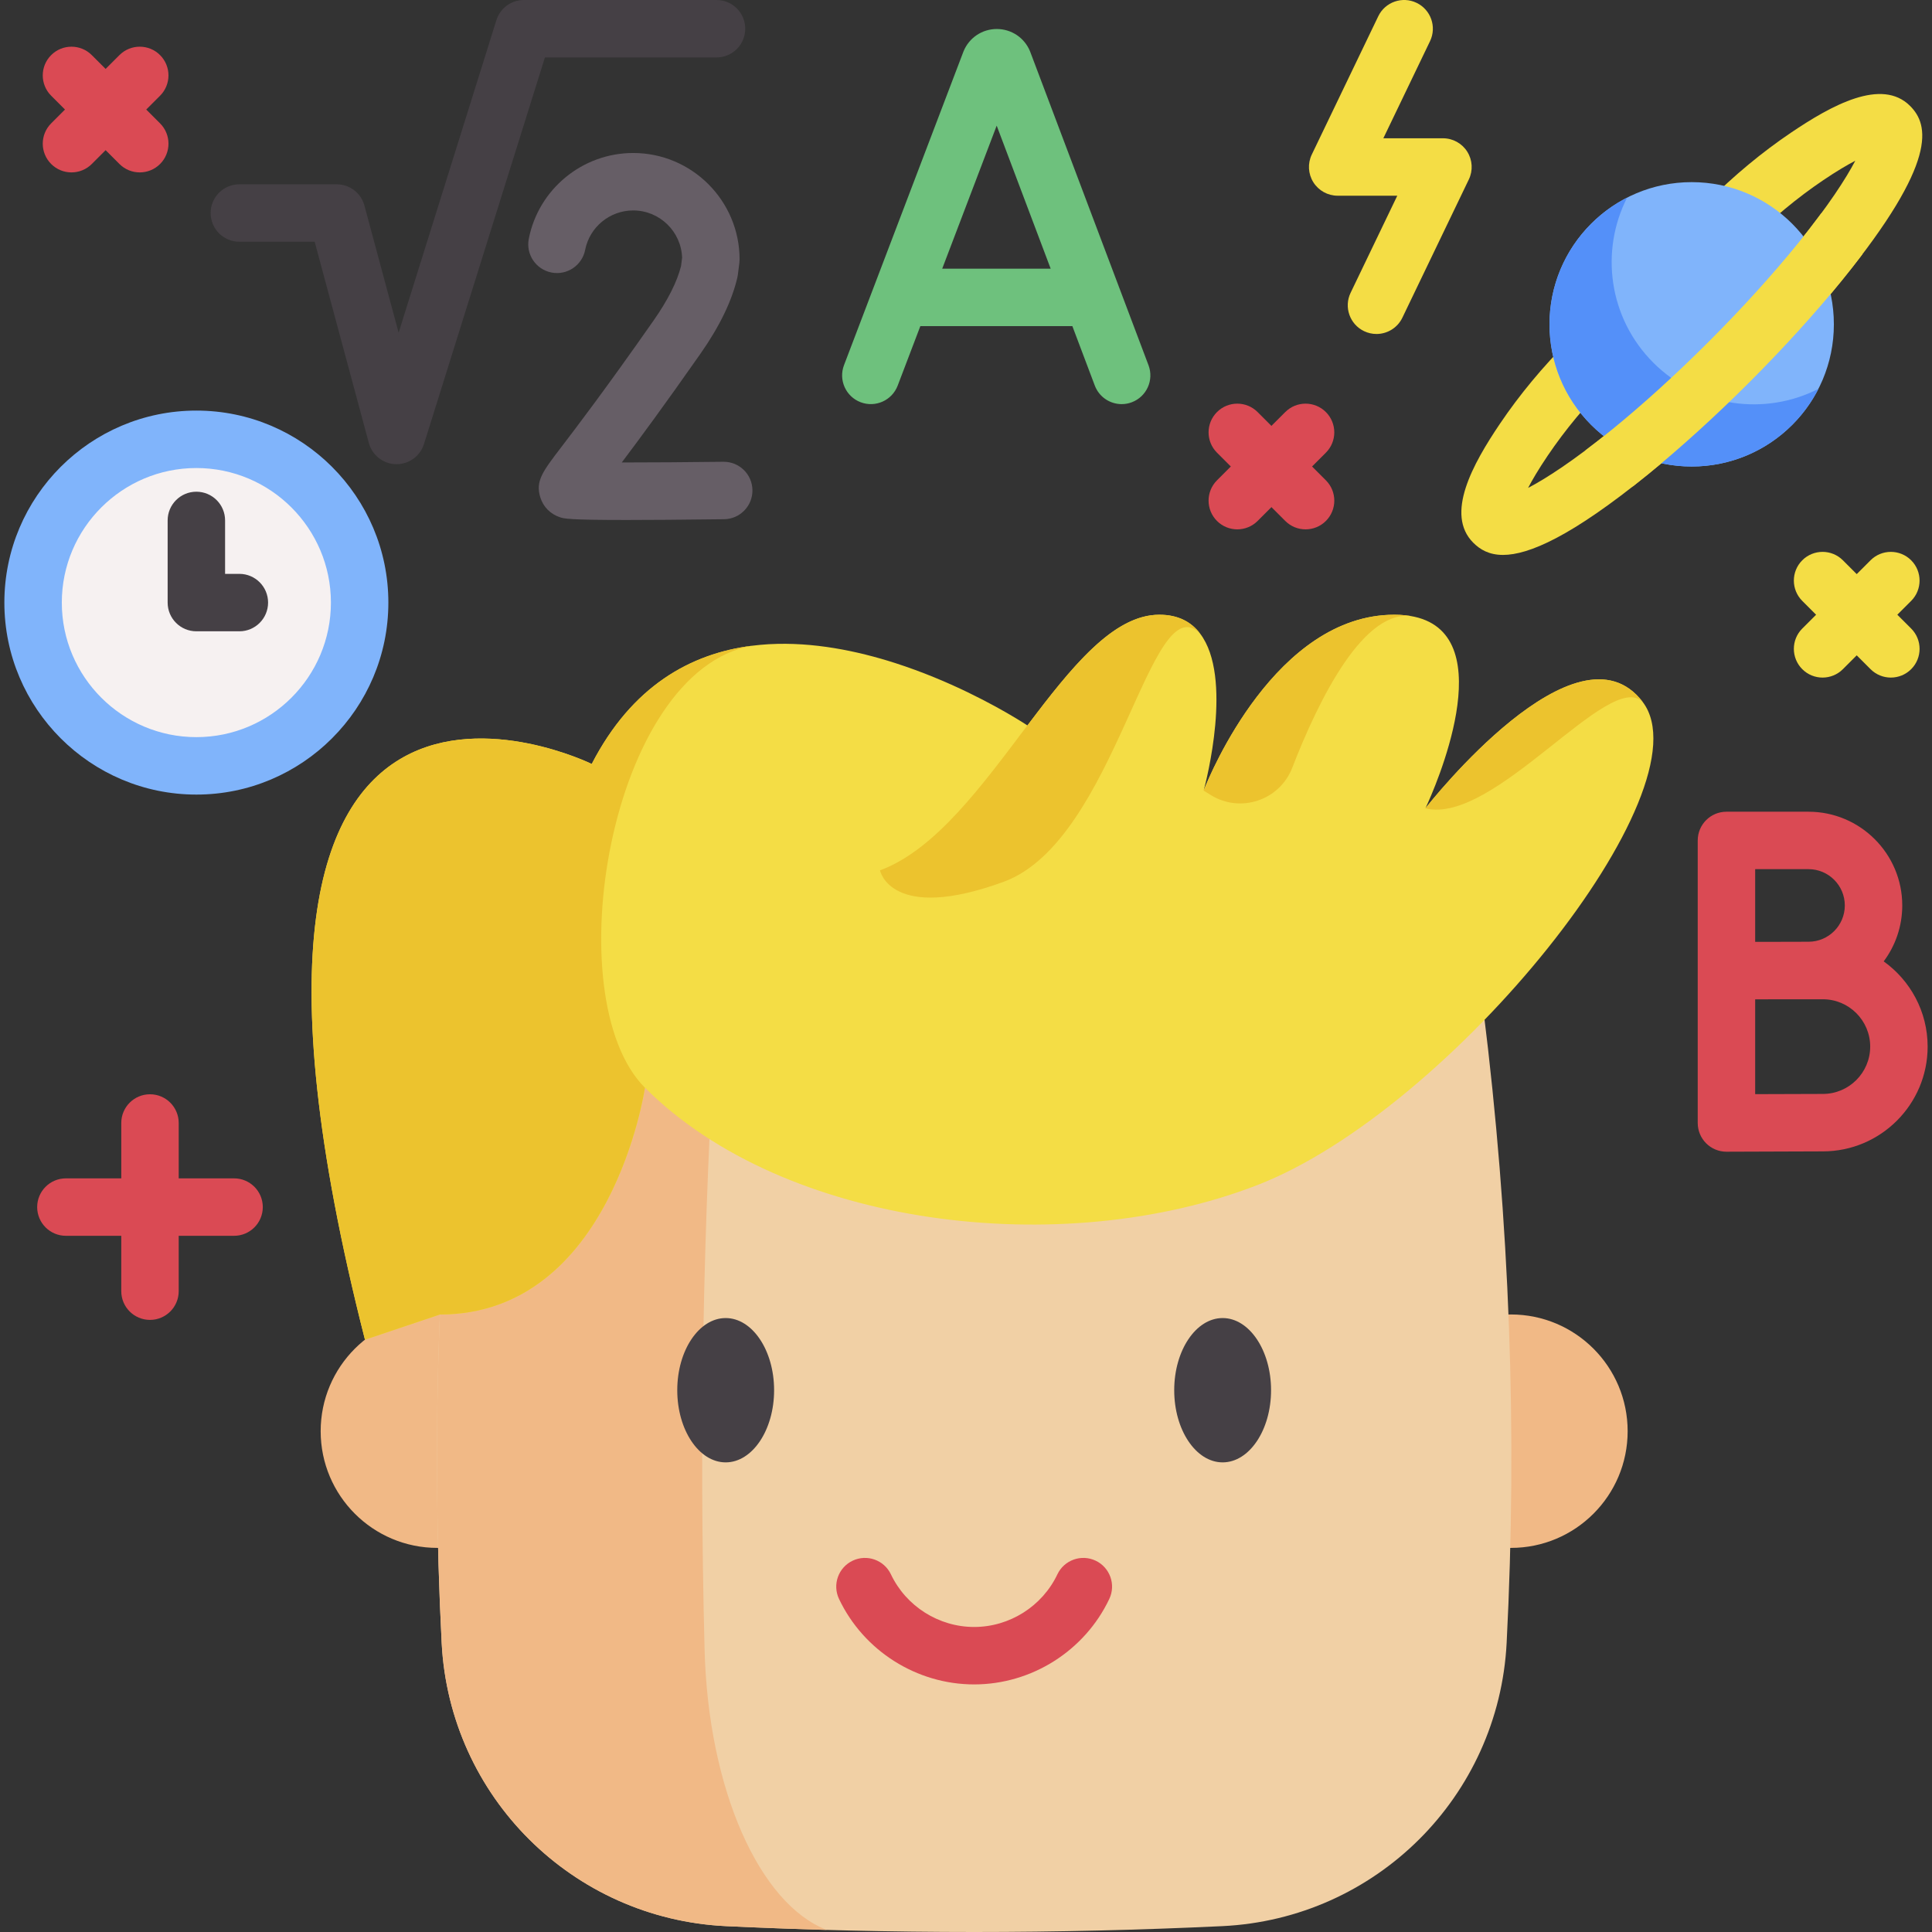 <?xml version="1.0" encoding="UTF-8"?> <svg xmlns="http://www.w3.org/2000/svg" id="Capa_1" height="512" viewBox="0 0 512 512" width="512"><rect x="0" y="0" width="512" height="512" fill="#333333" stroke="none"/> <g> <path d="m398.306 147.059c-3.727 0-6.098-1.453-7.871-3.225-7.529-7.531-.171-20.821 7.079-31.558 5.18-7.671 11.327-15.08 18.268-22.021l36.835-36.835c6.948-6.948 14.36-13.096 22.03-18.273 10.734-7.247 24.02-14.6 31.547-7.072 4.998 4.998 7.463 14.768-18.058 46.216-7.027 8.652-15.497 17.981-24.497 26.98-9.001 9.002-18.33 17.472-26.976 24.494-20.303 16.477-31.573 21.294-38.357 21.294zm28.241-46.04c-6.256 6.256-11.779 12.91-16.416 19.777-2.395 3.546-4.041 6.343-5.17 8.509 4.673-2.452 11.904-7.077 22.106-15.357 8.246-6.696 17.17-14.802 25.808-23.44 8.636-8.635 16.743-17.56 23.443-25.811 8.276-10.198 12.899-17.426 15.349-22.098-2.164 1.129-4.958 2.773-8.501 5.164-6.865 4.635-13.521 10.159-19.783 16.42z" fill="#f4dd45"></path> <g> <path d="m400.22 410.209h.199c17.083 0 30.925-13.854 30.925-30.925 0-17.083-13.842-30.937-30.925-30.937-.222 0-.445 0-.667.012h-283.18c-.222-.012-.445-.012-.667-.012-17.083 0-30.925 13.854-30.925 30.937 0 17.071 13.842 30.925 30.925 30.925h.199" fill="#f1b986"></path> <path d="m393.107 267.591c-89.963-8.722-179.926-8.722-269.889 0-6.981 55.936-9.037 111.871-6.169 167.807 2.088 40.718 34.671 73.128 75.397 75.051 43.811 2.068 87.621 2.068 131.432 0 40.726-1.923 73.309-34.333 75.397-75.051 2.869-55.936.813-111.872-6.168-167.807z" fill="#f1d0a5"></path> <path d="m123.223 267.582c44.974-4.362 89.961-6.536 134.948-6.536-22.775 0-45.551 2.201-68.326 6.603-3.543 56.475-4.577 112.951-3.127 169.413.953 37.163 14.535 67.467 32.358 74.379-8.871-.242-17.756-.577-26.627-.993-40.719-1.919-73.305-34.331-75.399-75.05-2.859-55.939-.806-111.878 6.173-167.816z" fill="#f1b986"></path> <path d="m258.162 446.387c-15.225 0-29.282-8.89-35.812-22.648-1.803-3.798-.185-8.337 3.612-10.14 3.796-1.801 8.337-.185 10.14 3.613 4.023 8.475 12.682 13.952 22.059 13.952 9.379 0 18.038-5.476 22.06-13.952 1.803-3.798 6.345-5.414 10.14-3.613 3.798 1.803 5.415 6.342 3.612 10.14-6.528 13.758-20.586 22.648-35.811 22.648z" fill="#da4a54"></path> <g fill="#454045"> <path d="m192.313 349.298c-7.076 0-12.832 8.579-12.832 19.123 0 10.545 5.756 19.123 12.832 19.123s12.833-8.579 12.833-19.123c.001-10.545-5.756-19.123-12.833-19.123z"></path> <path d="m324.011 349.298c-7.076 0-12.832 8.579-12.832 19.123 0 10.545 5.756 19.123 12.832 19.123s12.833-8.579 12.833-19.123c0-10.545-5.757-19.123-12.833-19.123z"></path> </g> <path d="m333.093 314.105c-51.709 19.975-125.16 11.167-162.177-25.85 0 0-8.79 60.102-54.333 60.102l-19.86 6.679c-53.043-208.206 60.093-152.574 60.093-152.574 10.681-20.7 26.239-29.269 42.495-31.336 1.431-.177 2.862-.309 4.302-.398.115 0 .23-.009.345-.018 11.45-.61 23.041 1.714 33.342 5.027 3.587 1.157 7.024 2.43 10.239 3.746 12.943 5.292 22.369 11.238 24.348 12.51.256.177.389.265.389.265 11.644-15.408 22.749-29.349 34.959-29.349 5.009 0 8.472 1.917 10.796 4.983 8.808 11.547 1.573 39.314.989 41.496l-.027.097c.009-.018.018-.053.035-.097l.062-.159c1.564-3.94 19.056-46.32 50.428-46.32 1.979 0 3.755.185 5.336.539 23.385 5.168 5.08 46.073 3.066 50.402l-.053.124c-.053.106-.088.186-.106.221.998-1.272 40.162-50.993 57.566-28.182.009.018.009.018.018.027 17.554 23.136-50.569 108.099-102.252 128.065z" fill="#f4dd45"></path> <g fill="#ecc32e"> <path d="m435.327 186.012h-.009c-8.799-8.79-39.279 32.706-57.584 28.209l.133-.247c-.053.106-.088.186-.106.221.998-1.273 40.162-50.994 57.566-28.183z"></path> <path d="m374.854 163.448c-13.219-3.002-25.472 22.159-32.396 40.021-3.348 8.638-13.718 12.104-21.592 7.223l-1.891-1.172.018-.035.027-.097h.009l.062-.159c1.564-3.94 19.056-46.32 50.428-46.32 1.978 0 3.754.186 5.335.539z"></path> <path d="m199.308 171.125c-37.83 6.67-52.124 93.4-28.394 117.129 0 0-8.79 60.102-54.333 60.102l-19.86 6.679c-53.043-208.205 60.093-152.574 60.093-152.574 10.68-20.699 26.238-29.268 42.494-31.336z"></path> <path d="m318.03 167.892c-13.296-13.296-22.157 54.889-52.089 65.809s-32.732-3.039-32.732-3.039v-.009c14.736-5.451 27.175-22.678 39.058-38.404.009.009.009.009.009.009.362-.486.724-.963 1.087-1.44.451-.61.919-1.219 1.378-1.82 10.761-14.056 21.15-26.089 32.494-26.089 5.008 0 8.472 1.917 10.795 4.983z"></path> </g> </g> <path d="m105.094 123.015c-.052 0-.102 0-.154-.001-3.385-.068-6.317-2.363-7.197-5.631l-14.355-53.32h-19.955c-4.204 0-7.611-3.408-7.611-7.611s3.407-7.611 7.611-7.611h25.789c3.442 0 6.455 2.309 7.35 5.633l9.069 33.688 25.911-82.822c.994-3.176 3.937-5.339 7.265-5.339h51.066c4.204 0 7.611 3.408 7.611 7.611s-3.407 7.611-7.611 7.611h-45.473l-32.053 102.452c-.996 3.183-3.942 5.34-7.263 5.34z" fill="#454045"></path> <g> <path d="m165.935 137.801c-15.381 0-16.508-.376-17.539-.72-2.539-.846-4.436-2.764-5.205-5.263-1.327-4.314.543-6.763 5.541-13.307 4.092-5.357 11.708-15.329 24.467-33.56 3.802-5.433 6.254-10.3 7.29-14.473l.277-2.168c-.228-6.954-5.956-12.541-12.965-12.541-6.185 0-11.539 4.395-12.728 10.449-.811 4.125-4.808 6.812-8.937 6.001-4.125-.81-6.812-4.811-6.001-8.936 2.589-13.175 14.224-22.738 27.666-22.738 15.547 0 28.195 12.648 28.195 28.195 0 .323-.021.646-.061.967l-.398 3.111c-.033.253-.077.504-.135.752-1.427 6.156-4.702 12.922-9.731 20.108-9.614 13.738-16.359 22.863-20.896 28.88 7.652-.005 17.591-.067 26.925-.184h.097c4.159 0 7.557 3.345 7.608 7.516.054 4.203-3.311 7.654-7.514 7.707-11.491.144-19.847.204-25.956.204z" fill="#665e66"></path> </g> <circle cx="448.314" cy="85.948" fill="#80b4fb" r="37.681"></circle> <path d="m481.899 103.056c-1.744 3.437-4.062 6.659-6.939 9.537-14.718 14.718-38.579 14.711-53.29 0-14.718-14.718-14.718-38.572 0-53.29 2.878-2.878 6.1-5.196 9.537-6.939-7.219 14.151-4.901 31.912 6.939 43.753s29.602 14.158 43.753 6.939z" fill="#5490f9"></path> <path d="m304.368 96.794-31.324-83.002c-.026-.07-.053-.139-.082-.209-1.474-3.584-4.929-5.897-8.803-5.897-.004 0-.009 0-.012 0-3.879.005-7.333 2.328-8.801 5.919-.023.056-.045.113-.066.169l-31.611 82.999c-1.497 3.928.476 8.326 4.403 9.822 3.928 1.495 8.326-.475 9.823-4.404l6.006-15.769h40.283l5.943 15.747c1.15 3.048 4.047 4.926 7.122 4.926.893 0 1.802-.158 2.687-.492 3.931-1.484 5.916-5.876 4.432-9.809zm-54.67-25.595 14.436-37.903 14.304 37.903z" fill="#6ec17d"></path> <path d="m38.754 29.031 3.664-3.664c2.972-2.972 2.972-7.792 0-10.764-2.973-2.973-7.792-2.973-10.765 0l-3.664 3.664-3.664-3.664c-2.973-2.972-7.792-2.973-10.765 0-2.972 2.972-2.972 7.792 0 10.764l3.664 3.664-3.664 3.664c-2.972 2.972-2.972 7.792 0 10.764 1.487 1.486 3.435 2.229 5.383 2.229s3.896-.743 5.383-2.229l3.664-3.664 3.664 3.664c1.487 1.486 3.434 2.229 5.383 2.229 1.947 0 3.896-.743 5.383-2.229 2.972-2.972 2.972-7.792 0-10.764z" fill="#da4a54"></path> <path d="m502.812 162.909 3.664-3.664c2.973-2.972 2.973-7.792.001-10.764s-7.792-2.973-10.764 0l-3.665 3.665-3.665-3.665c-2.971-2.972-7.791-2.972-10.764 0-2.972 2.973-2.972 7.792.001 10.764l3.664 3.664-3.664 3.664c-2.973 2.972-2.973 7.792-.001 10.764 1.487 1.486 3.434 2.229 5.383 2.229 1.947 0 3.896-.743 5.382-2.229l3.665-3.665 3.665 3.665c1.486 1.486 3.434 2.229 5.382 2.229 1.947 0 3.896-.743 5.383-2.229 2.972-2.973 2.972-7.792-.001-10.764z" fill="#f4dd45"></path> <path d="m347.707 123.629 3.664-3.664c2.973-2.972 2.973-7.792.001-10.764-2.973-2.972-7.793-2.973-10.764 0l-3.665 3.665-3.665-3.665c-2.971-2.972-7.791-2.972-10.764 0-2.972 2.972-2.972 7.792.001 10.764l3.664 3.664-3.664 3.664c-2.973 2.972-2.973 7.792-.001 10.764 1.487 1.486 3.434 2.229 5.383 2.229 1.947 0 3.896-.743 5.382-2.229l3.665-3.665 3.665 3.665c1.486 1.486 3.434 2.229 5.382 2.229 1.947 0 3.896-.743 5.383-2.229 2.972-2.972 2.972-7.792-.001-10.764z" fill="#da4a54"></path> <path d="m62.034 312.278h-14.673v-14.674c0-4.204-3.407-7.611-7.611-7.611s-7.611 3.408-7.611 7.611v14.674h-14.675c-4.204 0-7.611 3.408-7.611 7.611 0 4.204 3.407 7.611 7.611 7.611h14.674v14.674c0 4.204 3.407 7.611 7.611 7.611s7.611-3.408 7.611-7.611v-14.674h14.673c4.204 0 7.611-3.408 7.611-7.611.002-4.204-3.406-7.611-7.61-7.611z" fill="#da4a54"></path> <g> <circle cx="52.039" cy="159.69" fill="#f6f1f1" r="43.27"></circle> <path d="m52.039 210.572c-28.056 0-50.882-22.826-50.882-50.882s22.826-50.881 50.882-50.881c28.055 0 50.881 22.825 50.881 50.881s-22.825 50.882-50.881 50.882zm0-86.54c-19.662 0-35.659 15.996-35.659 35.658s15.997 35.659 35.659 35.659 35.658-15.996 35.658-35.659-15.996-35.658-35.658-35.658z" fill="#80b4fb"></path> <path d="m63.433 167.301h-11.394c-4.204 0-7.611-3.408-7.611-7.611v-21.769c0-4.204 3.407-7.611 7.611-7.611s7.611 3.408 7.611 7.611v14.158h3.782c4.204 0 7.611 3.408 7.611 7.611.001 4.204-3.406 7.611-7.61 7.611z" fill="#454045"></path> </g> <path d="m364.777 88.509c-1.106 0-2.23-.242-3.293-.753-3.788-1.821-5.383-6.369-3.562-10.158l12.371-25.732h-15.797c-2.617 0-5.051-1.344-6.443-3.56-1.393-2.216-1.551-4.991-.417-7.35l17.614-36.641c1.822-3.789 6.373-5.383 10.159-3.562 3.788 1.822 5.383 6.369 3.562 10.158l-12.371 25.732h15.797c2.617 0 5.051 1.344 6.443 3.56 1.393 2.216 1.551 4.991.417 7.35l-17.615 36.641c-1.31 2.724-4.032 4.315-6.865 4.315z" fill="#f4dd45"></path> <path d="m499.2 254.776c3.088-4.14 4.918-9.271 4.918-14.821 0-13.698-11.144-24.841-24.84-24.841h-21.751c-4.204 0-7.611 3.408-7.611 7.611v34.48.056 40.344c0 2.025.807 3.966 2.241 5.394 1.427 1.42 3.358 2.217 5.371 2.217h.034s20.002-.089 25.515-.089c15.311 0 27.767-12.456 27.767-27.767-.001-9.301-4.603-17.543-11.644-22.584zm-19.922-24.44c5.303 0 9.617 4.315 9.617 9.618s-4.314 9.618-9.617 9.618c-1.606 0-4.636.009-7.935.02h-6.204v-19.257h14.139zm3.798 59.567c-3.276 0-11.655.031-17.938.057v-25.12c2.002-.008 4.181-.016 6.255-.024h11.683c6.917 0 12.544 5.627 12.544 12.544 0 6.916-5.628 12.543-12.544 12.543z" fill="#da4a54"></path> <path d="m482.671 56.506c-1.833 2.485-3.933 5.207-6.355 8.191-6.7 8.25-14.807 17.175-23.443 25.811-8.637 8.638-17.562 16.744-25.808 23.44-2.476 2.009-4.773 3.8-6.905 5.4l12.525 9.586c1.286-1.006 2.609-2.058 3.975-3.167 8.646-7.023 17.975-15.493 26.976-24.494 9-8.999 17.471-18.328 24.497-26.98 1.975-2.434 3.764-4.723 5.416-6.906z" fill="#f4dd45"></path> </g> </svg> 